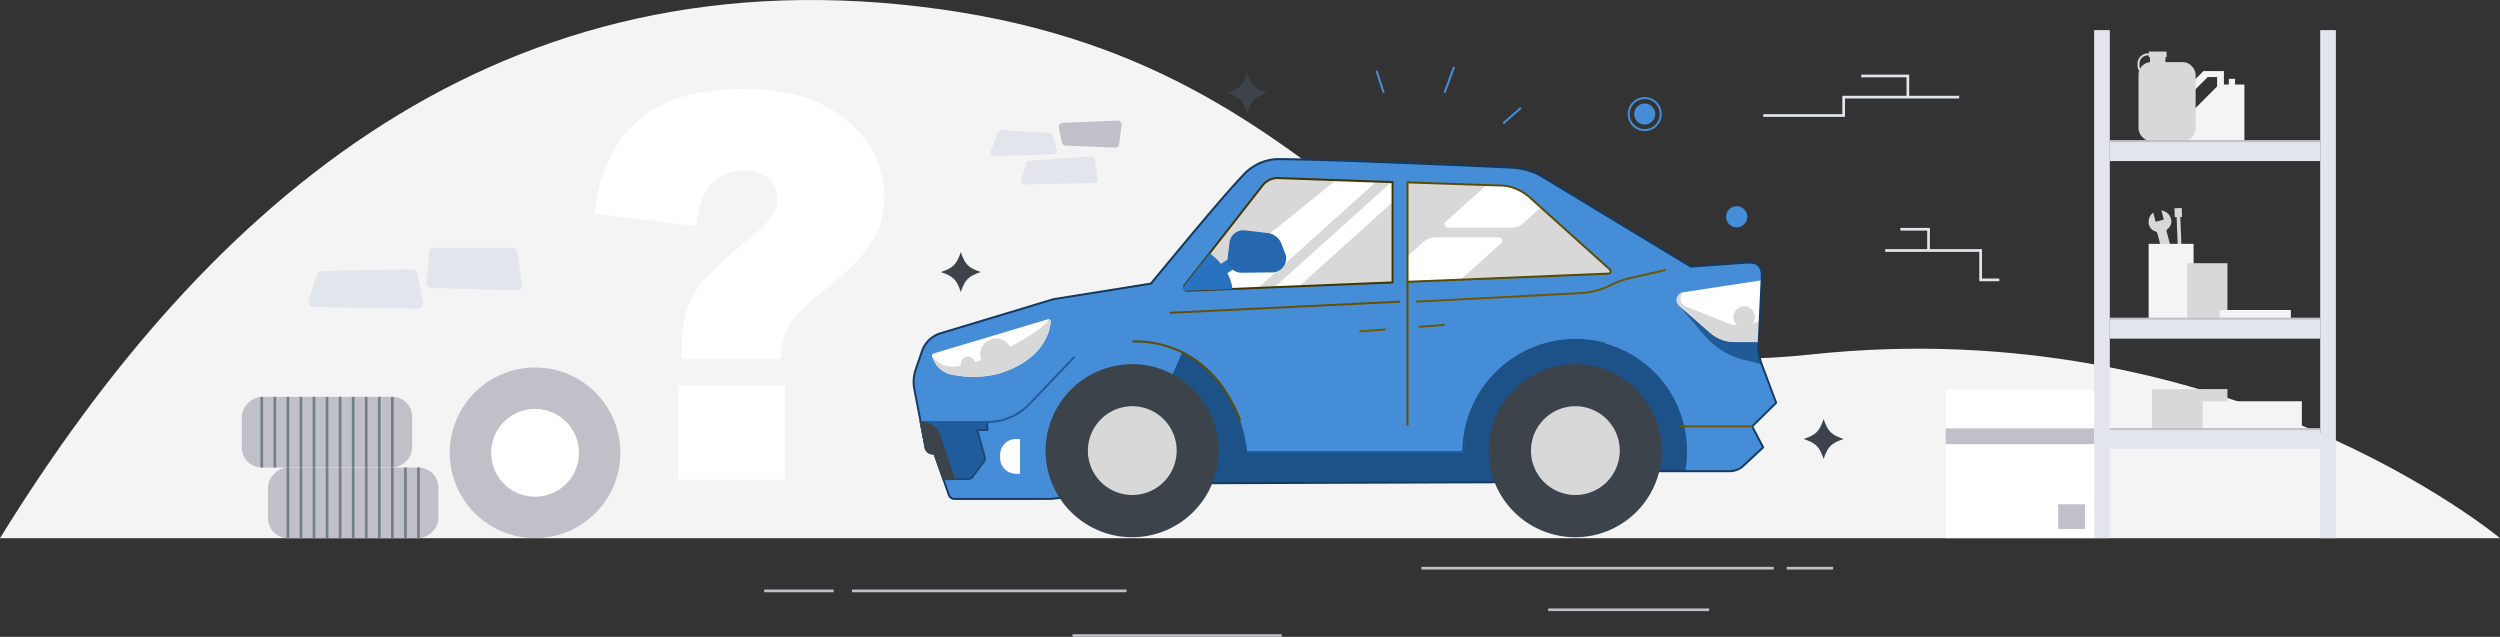 <?xml version="1.0" encoding="UTF-8" standalone="no"?>
<svg
   viewBox="0 0 1858.58 473.49"
   version="1.1"
   id="svg17102"
   sodipodi:docname="faq-header.svg"
   inkscape:version="1.2.2 (732a01da63, 2022-12-09)"
   xmlns:inkscape="http://www.inkscape.org/namespaces/inkscape"
   xmlns:sodipodi="http://sodipodi.sourceforge.net/DTD/sodipodi-0.dtd"
   xmlns="http://www.w3.org/2000/svg"
   xmlns:svg="http://www.w3.org/2000/svg">
  <rect x="0" y="0" width="1858.58" height="473.49" fill="#333333" stroke="none"/>
  <sodipodi:namedview
     id="namedview17104"
     pagecolor="#505050"
     bordercolor="#eeeeee"
     borderopacity="1"
     inkscape:showpageshadow="0"
     inkscape:pageopacity="0"
     inkscape:pagecheckerboard="0"
     inkscape:deskcolor="#505050"
     showgrid="false"
     inkscape:zoom="0.55584533"
     inkscape:cx="661.15515"
     inkscape:cy="401.19074"
     inkscape:window-width="1920"
     inkscape:window-height="1017"
     inkscape:window-x="-8"
     inkscape:window-y="-8"
     inkscape:window-maximized="1"
     inkscape:current-layer="Layer_11" />
  <defs
     id="defs16850">
    <style
       id="style16848">.cls-1{fill:#f4f4f5;}.cls-2{fill:#e2e6ec;}.cls-3{fill:#fff;}.cls-10,.cls-4{fill:#c1c0c8;}.cls-12,.cls-5{fill:#d8d8d8;}.cls-6{fill:#727e88;}.cls-7{fill:#fed428;}.cls-15,.cls-8{fill:#c49f07;}.cls-13,.cls-9{fill:#3d434a;}.cls-10,.cls-11,.cls-12,.cls-13,.cls-15{fill-rule:evenodd;}.cls-11,.cls-14{fill:#e4b909;}</style>
  </defs>
  <g
     id="Layer_2"
     data-name="Layer 2">
    <g
       id="Layer_11"
       data-name="Layer 11">
      <path
         class="cls-1"
         d="M0,400.09H1858.58S1655.65,230.42,1346.3,263.53,1026.58,52.76,699.45,6.92,155.07,148.94,0,400.09Z"
         id="path16852" />
      <polygon
         class="cls-2"
         points="1486.35 209.07 1471.47 209.07 1471.47 187.23 1401.52 187.23 1401.52 185.23 1473.47 185.23 1473.47 207.07 1486.35 207.07 1486.35 209.07"
         id="polygon16854" />
      <polygon
         class="cls-2"
         points="1434.74 186.23 1432.74 186.23 1432.74 171.43 1412.81 171.43 1412.81 169.43 1434.74 169.43 1434.74 186.23"
         id="polygon16856" />
      <polygon
         class="cls-2"
         points="1371.65 86.87 1310.88 86.87 1310.88 84.87 1369.65 84.87 1369.65 71.22 1456.52 71.22 1456.52 73.22 1371.65 73.22 1371.65 86.87"
         id="polygon16858" />
      <polygon
         class="cls-2"
         points="1419.38 72.22 1417.38 72.22 1417.38 57.47 1383.7 57.47 1383.7 55.47 1419.38 55.47 1419.38 72.22"
         id="polygon16860" />
      <path
         class="cls-3"
         d="M580.81,267h-74v-7.4q0-18.9,4.28-30.69a68.1,68.1,0,0,1,12.77-21.53q8.48-9.74,38.08-34.29,15.78-12.86,15.78-23.57t-6.33-16.66q-6.33-5.94-19.19-5.94-13.83,0-22.89,9.16t-11.59,32l-75.59-9.35Q446,117,472.39,91.55t81-25.42q42.46,0,68.58,17.73,35.46,24,35.46,63.9a61.69,61.69,0,0,1-9.16,32q-9.16,15.39-37.41,37.6-19.68,15.58-24.84,25T580.81,267Zm-76.56,19.68h79.29v69.94H504.25Z"
         id="path16862" />
      <rect
         class="cls-4"
         x="568.14"
         y="438.29"
         width="51.6"
         height="2"
         id="rect16864" />
      <rect
         class="cls-4"
         x="633.38"
         y="438.29"
         width="204.12"
         height="2"
         id="rect16866" />
      <rect
         class="cls-4"
         x="797.36"
         y="471.49"
         width="155.46"
         height="2"
         id="rect16868" />
      <rect
         class="cls-4"
         x="1328.31"
         y="421.41"
         width="34.5"
         height="2"
         id="rect16870" />
      <rect
         class="cls-4"
         x="1056.71"
         y="421.41"
         width="261.95"
         height="2"
         id="rect16872" />
      <rect
         class="cls-4"
         x="1151.01"
         y="452.32"
         width="119.66"
         height="2"
         id="rect16874" />
      <path
         class="cls-1"
         d="M1661.59,62.85V58.61H1657v4.24h-3.68v-10h-15.22l-15.47,15.47V104.9h45.93V62.85Zm-13.34,1.43-20.31,20.31V70.65l13.33-13.34h7Z"
         id="path16876" />
      <rect
         class="cls-5"
         x="1589.84"
         y="46.18"
         width="42.46"
         height="58.72"
         rx="9.33"
         id="rect16878" />
      <rect
         class="cls-5"
         x="1598.37"
         y="40.44"
         width="11.48"
         height="11.48"
         id="rect16880" />
      <rect
         class="cls-5"
         x="1597.52"
         y="38.33"
         width="13.18"
         height="4.21"
         id="rect16882" />
      <path
         class="cls-5"
         d="M1605.1,56.26h-8.37a7.65,7.65,0,0,1-7.64-7.64V47.33a7.65,7.65,0,0,1,7.64-7.64h7.38v1.5h-7.38a6.15,6.15,0,0,0-6.14,6.14v1.29a6.15,6.15,0,0,0,6.14,6.14h8.37Z"
         id="path16884" />
      <rect
         class="cls-2"
         x="1568.49"
         y="104.9"
         width="156.43"
         height="14.86"
         id="rect16886" />
      <rect
         class="cls-4"
         x="1568.49"
         y="104.15"
         width="156.43"
         height="1.5"
         id="rect16888" />
      <path
         class="cls-5"
         d="M1619.51,195.68l-.36-9.3,2.77-.11.36,9.3Z"
         id="path16890" />
      <path
         class="cls-5"
         d="M1619.15,186.38l-1-25,2.76-.11,1,25Z"
         id="path16892" />
      <path
         class="cls-5"
         d="M1621.67,215.47a5.24,5.24,0,0,1-5.44-5.41l1-15.6,7.34-.29,2.15,15.49a5.23,5.23,0,0,1-5,5.81Z"
         id="path16894" />
      <path
         class="cls-5"
         d="M1616.54,154.83l5.4-.21.26,6.63-5.4.21Z"
         id="path16896" />
      <path
         class="cls-5"
         d="M1622.78,208.51l.26,6.72a5.11,5.11,0,0,1-1.37.24,5.29,5.29,0,0,1-1.39-.13l-.26-6.73a1.38,1.38,0,0,1,2.76-.1Z"
         id="path16898" />
      <path
         class="cls-5"
         d="M1625.15,198.69l.41,3-8.84.34.18-3Z"
         id="path16900" />
      <path
         class="cls-5"
         d="M1615.28,212.63l-1.79-6.81,6.07-1.6,1.8,6.81a8.48,8.48,0,0,0,3.14-8.95,6.88,6.88,0,0,0-4.72-5c-.75-.23-2.58-.51-2.78-1.27l-6.34-24.07c-.19-.75,1.25-1.88,1.78-2.45a6.87,6.87,0,0,0,1.56-6.58,8.45,8.45,0,0,0-7.14-6.24l1.79,6.8-6.08,1.6-1.79-6.81a8.48,8.48,0,0,0-3.14,8.95,6.88,6.88,0,0,0,4.72,5,2.28,2.28,0,0,1,1.52,1.61l6.33,24.06a2.27,2.27,0,0,1-.51,2.12,6.86,6.86,0,0,0-1.56,6.59,8.48,8.48,0,0,0,7.14,6.24Z"
         id="path16902" />
      <rect
         class="cls-1"
         x="1597.36"
         y="181.28"
         width="33.42"
         height="55.72"
         id="rect16904" />
      <rect
         class="cls-5"
         x="1626"
         y="195.68"
         width="29.94"
         height="41.32"
         id="rect16906" />
      <rect
         class="cls-1"
         x="1650.12"
         y="230.46"
         width="52.98"
         height="6.61"
         id="rect16908" />
      <rect
         class="cls-2"
         x="1568.49"
         y="236.89"
         width="156.43"
         height="14.86"
         id="rect16910" />
      <rect
         class="cls-4"
         x="1568.49"
         y="236.14"
         width="156.43"
         height="1.5"
         id="rect16912" />
      <rect
         class="cls-2"
         x="1724.92"
         y="22.39"
         width="11.65"
         height="377.69"
         id="rect16914" />
      <rect
         class="cls-2"
         x="1556.84"
         y="22.39"
         width="11.65"
         height="377.69"
         id="rect16916" />
      <rect
         class="cls-5"
         x="1599.82"
         y="289.26"
         width="56.12"
         height="29.75"
         id="rect16918" />
      <rect
         class="cls-1"
         x="1637.45"
         y="298.31"
         width="73.83"
         height="20.71"
         id="rect16920" />
      <rect
         class="cls-2"
         x="1568.49"
         y="319.02"
         width="156.43"
         height="14.68"
         id="rect16922" />
      <rect
         class="cls-4"
         x="1568.49"
         y="318.27"
         width="156.43"
         height="1.5"
         id="rect16924" />
      <path
         class="cls-2"
         d="M318.86,187.69l-1.67,22.36a3.78,3.78,0,0,0,3.67,4.06l63.43,1.77a3.78,3.78,0,0,0,3.84-4.31l-3.44-24.14a3.78,3.78,0,0,0-3.74-3.24H322.63A3.78,3.78,0,0,0,318.86,187.69Z"
         id="path16926" />
      <circle
         class="cls-4"
         cx="397.79"
         cy="336.63"
         r="63.42"
         id="circle16928" />
      <circle
         class="cls-3"
         cx="397.79"
         cy="336.63"
         r="32.66"
         id="circle16930" />
      <rect
         class="cls-4"
         x="236.31"
         y="310.52"
         width="52.52"
         height="126.61"
         rx="14.77"
         transform="translate(636.4 111.25) rotate(90)"
         id="rect16932" />
      <rect
         class="cls-6"
         x="310.11"
         y="347.56"
         width="2"
         height="52.52"
         id="rect16934" />
      <rect
         class="cls-6"
         x="300.4"
         y="347.56"
         width="2"
         height="52.52"
         id="rect16936" />
      <rect
         class="cls-6"
         x="290.7"
         y="347.56"
         width="2"
         height="52.52"
         id="rect16938" />
      <rect
         class="cls-6"
         x="280.99"
         y="347.56"
         width="2"
         height="52.52"
         id="rect16940" />
      <rect
         class="cls-6"
         x="271.28"
         y="347.56"
         width="2"
         height="52.52"
         id="rect16942" />
      <rect
         class="cls-6"
         x="261.57"
         y="347.56"
         width="2"
         height="52.52"
         id="rect16944" />
      <rect
         class="cls-6"
         x="251.87"
         y="347.56"
         width="2"
         height="52.52"
         id="rect16946" />
      <rect
         class="cls-6"
         x="242.16"
         y="347.56"
         width="2"
         height="52.52"
         id="rect16948" />
      <rect
         class="cls-6"
         x="232.45"
         y="347.56"
         width="2"
         height="52.52"
         id="rect16950" />
      <rect
         class="cls-6"
         x="222.74"
         y="347.56"
         width="2"
         height="52.52"
         id="rect16952" />
      <rect
         class="cls-6"
         x="213.04"
         y="347.56"
         width="2"
         height="52.52"
         id="rect16954" />
      <rect
         class="cls-4"
         x="216.88"
         y="258"
         width="52.52"
         height="126.61"
         rx="14.77"
         transform="translate(564.44 78.16) rotate(90)"
         id="rect16956" />
      <rect
         class="cls-6"
         x="290.68"
         y="295.04"
         width="2"
         height="52.52"
         id="rect16958" />
      <rect
         class="cls-6"
         x="280.97"
         y="295.04"
         width="2"
         height="52.52"
         id="rect16960" />
      <rect
         class="cls-6"
         x="271.26"
         y="295.04"
         width="2"
         height="52.52"
         id="rect16962" />
      <rect
         class="cls-6"
         x="261.55"
         y="295.04"
         width="2"
         height="52.52"
         id="rect16964" />
      <rect
         class="cls-6"
         x="251.85"
         y="295.04"
         width="2"
         height="52.52"
         id="rect16966" />
      <rect
         class="cls-6"
         x="242.14"
         y="295.04"
         width="2"
         height="52.52"
         id="rect16968" />
      <rect
         class="cls-6"
         x="232.43"
         y="295.04"
         width="2"
         height="52.52"
         id="rect16970" />
      <rect
         class="cls-6"
         x="222.72"
         y="295.04"
         width="2"
         height="52.52"
         id="rect16972" />
      <rect
         class="cls-6"
         x="213.02"
         y="295.04"
         width="2"
         height="52.52"
         id="rect16974" />
      <rect
         class="cls-6"
         x="203.31"
         y="295.04"
         width="2"
         height="52.52"
         id="rect16976" />
      <rect
         class="cls-6"
         x="193.6"
         y="295.04"
         width="2"
         height="52.52"
         id="rect16978" />
      <path
         class="cls-2"
         d="M736.63,112.33l5-13.77a2.84,2.84,0,0,1,2.83-1.87l35.6,2.13a2.84,2.84,0,0,1,2.55,2.06l2.88,10.2a2.83,2.83,0,0,1-2.62,3.6l-43.48,1.44A2.83,2.83,0,0,1,736.63,112.33Z"
         id="path16980" />
      <path
         class="cls-4"
         d="M787.18,95l2.21,10.82a3,3,0,0,0,2.84,2.43l36.63,1.49a3,3,0,0,0,3.12-2.63l1.88-14a3,3,0,0,0-3.14-3.43L790,91.33A3,3,0,0,0,787.18,95Z"
         id="path16982" />
      <path
         class="cls-2"
         d="M765.28,119.47l45.94-3.19a2.51,2.51,0,0,1,2.65,2.12l2.23,14.78a2.51,2.51,0,0,1-2.42,2.88l-52.11,1.1a2.5,2.5,0,0,1-2.44-3.24l3.94-12.7A2.48,2.48,0,0,1,765.28,119.47Z"
         id="path16984" />
      <path
         class="cls-2"
         d="M229.49,223.23l6-19a3.92,3.92,0,0,1,3.65-2.73l67.14-1.37a3.92,3.92,0,0,1,3.91,3.13l4.39,21.57a3.92,3.92,0,0,1-3.9,4.69l-77.54-1.18A3.91,3.91,0,0,1,229.49,223.23Z"
         id="path16986" />
      <circle
         class="cls-7"
         cx="1291.11"
         cy="161.18"
         r="7.12"
         id="circle16988"
         style="fill:#468dd8;fill-opacity:1" />
      <path
         class="cls-8"
         d="M1291.11,169.05a7.87,7.87,0,1,1,7.87-7.87A7.88,7.88,0,0,1,1291.11,169.05Zm0-14.23a6.37,6.37,0,1,0,6.37,6.36A6.37,6.37,0,0,0,1291.11,154.82Z"
         id="path16990"
         style="fill:#468dd8;fill-opacity:1" />
      <path
         class="cls-9"
         d="M927.13,54.15C924,63.36,921.5,65.89,912.28,69c9.22,3.11,11.74,5.63,14.85,14.85C930.24,74.63,932.77,72.11,942,69,932.77,65.89,930.24,63.36,927.13,54.15Z"
         id="path16992" />
      <path
         class="cls-9"
         d="M1355.73,311.51c-3.11,9.21-5.63,11.74-14.85,14.85,9.22,3.11,11.74,5.63,14.85,14.85,3.11-9.22,5.64-11.74,14.85-14.85C1361.37,323.25,1358.84,320.72,1355.73,311.51Z"
         id="path16994" />
      <path
         class="cls-9"
         d="M714.3,187.39c-3.11,9.22-5.63,11.74-14.85,14.85,9.22,3.11,11.74,5.63,14.85,14.85,3.11-9.22,5.64-11.74,14.85-14.85C719.94,199.13,717.41,196.61,714.3,187.39Z"
         id="path16996" />
      <rect
         class="cls-7"
         x="1067.17"
         y="58.61"
         width="20.56"
         height="1.5"
         transform="translate(645.73 1048.32) rotate(-69.57)"
         id="rect16998"
         style="fill:#468dd8;fill-opacity:1" />
      <rect
         class="cls-7"
         x="1025.27"
         y="52.11"
         width="1.5"
         height="17.32"
         transform="translate(31.84 321.57) rotate(-18.09)"
         id="rect17000"
         style="fill:#468dd8;fill-opacity:1" />
      <rect
         class="cls-7"
         x="1115.73"
         y="84.05"
         width="17.61"
         height="1.5"
         transform="matrix(0.75, -0.66, 0.66, 0.75, 224.72, 764.59)"
         id="rect17002"
         style="fill:#468dd8;fill-opacity:1" />
      <path
         class="cls-10"
         d="M785.34,274.17a13.53,13.53,0,1,0,13.58,13.53A13.56,13.56,0,0,0,785.34,274.17Z"
         id="path17004" />
      <path
         class="cls-7"
         d="M1302.64,317l8.2,15.58-14.73,13.72a15,15,0,0,1-10.18,4h-55.1l-119.66,8.25-70.32.23-146.34.46-52.57,5.4-60.82,6.27H709.6a4.4,4.4,0,0,1-4.19-3L694.66,337h-1.25a5.36,5.36,0,0,1-5.27-4.33l-3.65-18.91-4.74-24.64a27.88,27.88,0,0,1,1-14.32l4.31-12.56.4-1.17a21.15,21.15,0,0,1,13.88-13.37l32.18-9.7,43-13,8.94-2.69,72.12-11.53c24-28.89,53.82-65.23,69.52-81.57a35.79,35.79,0,0,1,26.13-11c20,.18,56.46,1.42,91.18,2.81,35.53,1.39,69.23,2.92,81.52,3.55a50.7,50.7,0,0,1,21.3,5.87l31.35,19L1257,198.19l39.28-2.85c9.75-.93,14.42,1.1,13.3,13.09l-2.4,52.17,1.76,8.1,11.52,30.75Z"
         id="path17006"
         style="fill:#468dd8;fill-opacity:1" />
      <path
         class="cls-11"
         d="M1248.54,227.46l18.33,21.62a57.34,57.34,0,0,0,30.38,18.66l12.46,3-2.52-10.12.29-6.32-26.06-1Z"
         id="path17008"
         style="fill:#205a97;fill-opacity:1" />
      <path
         class="cls-3"
         d="M1307.48,254.28h-17.69a28.15,28.15,0,0,1-18.54-7l-22.71-19.86a5.84,5.84,0,0,1,3-10.18l58.07-8.86Z"
         id="path17010" />
      <path
         class="cls-5"
         d="M1304.2,240.19a30,30,0,0,1-21.06-.44l-29.85-11.91a6.21,6.21,0,0,1-1.63-10.58l-.14,0a5.84,5.84,0,0,0-3,10.18l22.71,19.86a28.14,28.14,0,0,0,18.53,7h17.7l.72-15.5Z"
         id="path17012" />
      <path
         class="cls-12"
         d="M1296.91,227.75a8,8,0,1,0,7.73,8.35,8,8,0,0,0-7.73-8.35"
         id="path17014" />
      <path
         class="cls-11"
         d="M1254.15,336.11a82.82,82.82,0,0,1-1.21,14.18h-22.11l-119.66,8.25-70.32.23-146.34.46-52.57,5.4V294.15h22.74l14.47-32.71c25.26,13.06,45,42.76,48,74.67l161.38.28v-.28a82.82,82.82,0,1,1,165.63,0Z"
         id="path17016"
         style="fill:#1d5289;fill-opacity:1" />
      <path
         class="cls-8"
         d="M709.6,371.65a5.15,5.15,0,0,1-4.9-3.48l-10.58-30.38h-.71a6.13,6.13,0,0,1-6-4.94L679,289.3a28.74,28.74,0,0,1,1-14.71l4.71-13.72A21.94,21.94,0,0,1,699.13,247l32.18-9.7,51.93-15.68.1,0,71.84-11.49,7.27-8.78c22.49-27.14,48-57.91,62.11-72.61a36.51,36.51,0,0,1,26.67-11.23c23.62.21,67.28,1.85,91.21,2.81,35.77,1.4,69.21,2.92,81.52,3.55a51.68,51.68,0,0,1,21.62,6l111.62,67.59,39-2.83c6-.58,9.53.1,11.69,2.27s3,5.87,2.41,11.64l-2.39,52,1.73,7.95,11.5,30.7a.75.75,0,0,1-.18.79l-17.44,17.16,7.94,15.09a.75.75,0,0,1-.15.9l-14.73,13.72a15.66,15.66,0,0,1-10.69,4.19h-55.1l-119.61,8.25-70.37.23L894.51,360,781.19,371.64Zm74-148.56-8.89,2.68-43,13-32.18,9.7a20.42,20.42,0,0,0-13.38,12.89l-4.71,13.73a27.19,27.19,0,0,0-1,13.94l8.39,43.55a4.63,4.63,0,0,0,4.54,3.72h1.25a.73.73,0,0,1,.7.5l10.75,30.89a3.66,3.66,0,0,0,3.49,2.47h71.52l60.74-6.27,52.57-5.4,216.73-.69,119.61-8.25h55.16a14.13,14.13,0,0,0,9.66-3.79l14.32-13.33L1302,317.35a.76.76,0,0,1,.14-.89l17.49-17.21L1308.25,269l0-.1-1.76-8.1a.67.67,0,0,1,0-.2l2.4-52.17c.49-5.32-.13-8.63-2-10.47s-4.95-2.37-10.5-1.84l-39.3,2.86a.82.82,0,0,1-.44-.11l-111.79-67.7a50.24,50.24,0,0,0-20.95-5.76c-12.31-.63-45.74-2.15-81.51-3.55-23.92-1-67.56-2.6-91.16-2.81h-.32a35.15,35.15,0,0,0-25.26,10.77c-14.09,14.66-39.56,45.41-62,72.53l-7.46,9a.74.74,0,0,1-.46.26Z"
         id="path17018"
         style="fill:#153a62;fill-opacity:1" />
      <path
         class="cls-13"
         d="M1171.33,270.72a64.34,64.34,0,1,1-64.62,64.33,64.5,64.5,0,0,1,64.62-64.33"
         id="path17020" />
      <path
         class="cls-12"
         d="M1171.33,302a33,33,0,1,1-33.16,33,33.1,33.1,0,0,1,33.16-33"
         id="path17022" />
      <path
         class="cls-3"
         d="M778.82,237.42a1.78,1.78,0,0,1,2.29,1.85c-.64,7.31-5.44,28.42-39,38.63a77.46,77.46,0,0,1-35.11.42,18.14,18.14,0,0,1-12.69-10.27L693,265.2a1.79,1.79,0,0,1,1.12-2.43Z"
         id="path17024" />
      <path
         class="cls-5"
         d="M779.39,237.36v.12c-1.09,7.26-57.35,39.85-76.4,34.43a18.23,18.23,0,0,1-10.11-7.31,2.18,2.18,0,0,0,.14.6l1.28,2.85A18.14,18.14,0,0,0,707,278.32a77.46,77.46,0,0,0,35.11-.42c33.57-10.21,38.37-31.32,39-38.63a1.77,1.77,0,0,0-1.72-1.91"
         id="path17026" />
      <path
         class="cls-14"
         d="M734.05,319.66h-7.51l5.5,20a4.46,4.46,0,0,1-.73,3.84l-8.17,10.87a4.48,4.48,0,0,1-3.58,1.78H701.43L694.67,337H693.4a5.35,5.35,0,0,1-5.26-4.34l-3.65-18.88v0h49.56Z"
         id="path17028"
         style="fill:#215d9d;fill-opacity:1" />
      <path
         class="cls-8"
         d="M719.56,356.89H700.89l-6.75-19.1h-.74a6.12,6.12,0,0,1-6-5l-3.66-19v-.75l.75,0H734.8v7.37h-7.28l5.24,19a5.16,5.16,0,0,1-.85,4.49l-8.17,10.87A5.26,5.26,0,0,1,719.56,356.89Zm-17.6-1.5h17.6a3.75,3.75,0,0,0,3-1.48L730.71,343a3.68,3.68,0,0,0,.61-3.19l-5.76-20.94h7.74v-4.37H685.4l3.47,18a4.62,4.62,0,0,0,4.53,3.74h1.8Z"
         id="path17030"
         style="fill:#1a4a7c;fill-opacity:1" />
      <path
         class="cls-3"
         d="M755.33,352.24h3V326.36h-3a11.78,11.78,0,0,0-11.81,11.76v2.36a11.78,11.78,0,0,0,11.81,11.76"
         id="path17032" />
      <path
         class="cls-5"
         d="M1034.41,135.37l-11.16-.4-29.91-1.07-43.24-1.53a14.32,14.32,0,0,0-11.19,5.14l-58.07,74.28a2.67,2.67,0,0,0,2.15,4.38l19.8-.81L935.36,214l12.16-.49,18.33-.76,69.43-2.83V135.4Z"
         id="path17034" />
      <polygon
         class="cls-3"
         points="1023.25 134.97 935.36 214.03 891.81 215.81 993.34 133.9 1023.25 134.97"
         id="polygon17036" />
      <polygon
         class="cls-3"
         points="1035.28 135.4 1035.28 150.33 965.85 212.78 947.52 213.54 1034.41 135.37 1035.28 135.4"
         id="polygon17038" />
      <path
         class="cls-8"
         d="M882.9,216.92a3.41,3.41,0,0,1-2.63-5.61l58.05-74.26a15.07,15.07,0,0,1,11.6-5.44h.18l85.2,3a.74.74,0,0,1,.73.75V210a.76.76,0,0,1-.72.75L883,216.91Zm67-83.81A13.55,13.55,0,0,0,939.49,138l-58.06,74.26a1.88,1.88,0,0,0-.27,2.08,1.91,1.91,0,0,0,1.81,1.09l151.56-6.19v-73.1h-.14l-84.32-3Z"
         id="path17040"
         style="fill:#423602;fill-opacity:1" />
      <path
         class="cls-5"
         d="M1196.77,200.3l-51.27-46.1-8.7-7.84c-5.69-4.8-12.85-8.12-20.3-8.37l-11.39-.39-58.73-2V209.5l39.42-1.61,109.81-4.48A1.78,1.78,0,0,0,1196.77,200.3Z"
         id="path17042" />
      <path
         class="cls-3"
         d="M1116,180.75l-30.17,27.14-39.42,1.61V190.41l11.24-10.1a15.07,15.07,0,0,1,10.06-3.86h46.65A2.46,2.46,0,0,1,1116,180.75Z"
         id="path17044" />
      <path
         class="cls-3"
         d="M1145.5,154.2l-13.21,11.87a12.17,12.17,0,0,1-8.15,3.14H1076.4a2.47,2.47,0,0,1-1.65-4.31l30.36-27.3,11.39.39c7.45.25,14.61,3.57,20.3,8.37Z"
         id="path17046" />
      <path
         class="cls-8"
         d="M1046.38,210.25a.78.78,0,0,1-.52-.21.74.74,0,0,1-.23-.54V135.59a.73.73,0,0,1,.23-.54.69.69,0,0,1,.54-.21l70.13,2.4c7.13.24,14.5,3.27,20.75,8.54l60,54a2.48,2.48,0,0,1,.7,2.76,2.52,2.52,0,0,1-2.34,1.66l-149.21,6.09Zm.75-73.89v72.36l148.45-6.06a1,1,0,0,0,1-.68,1,1,0,0,0-.29-1.12h0l-60-54c-6-5-13-7.94-19.82-8.17Z"
         id="path17048"
         style="fill:#5c4b03;fill-opacity:1" />
      <path
         class="cls-12"
         d="M740.16,251.66A11.89,11.89,0,1,1,728.72,264a11.92,11.92,0,0,1,11.44-12.36"
         id="path17050" />
      <path
         class="cls-12"
         d="M719.43,265.17a5.32,5.32,0,1,1-5.12,5.53,5.34,5.34,0,0,1,5.12-5.53"
         id="path17052" />
      <path
         class="cls-13"
         d="M841.93,270.72a64.34,64.34,0,1,1-64.61,64.33,64.51,64.51,0,0,1,64.61-64.33"
         id="path17054" />
      <path
         class="cls-12"
         d="M841.93,302a33,33,0,1,1-33.16,33,33.1,33.1,0,0,1,33.16-33"
         id="path17056" />
      <path
         class="cls-8"
         d="M921.39,313.14c-12.33-32.91-33.25-47.06-48.62-53.13-16.68-6.59-30.63-5.37-30.77-5.36l-.14-1.5c.14,0,14.39-1.26,31.39,5.44,15.68,6.18,37,20.56,49.54,54Z"
         id="path17058"
         style="fill:#5c4b03;fill-opacity:1" />
      <path
         class="cls-15"
         d="M899.24,188.25S914.4,198.42,916.3,215L881,216.23a1.78,1.78,0,0,1-1.44-2.92Z"
         id="path17060"
         style="fill:#2872c0;fill-opacity:1" />
      <path
         class="cls-15"
         d="M922.77,186.13l4.36,7.16L903,209.4a5.66,5.66,0,0,1-5.58-2.18c-1.37-1.85-.05-3,1.21-5l24.11-16.11"
         id="path17062"
         style="fill:#2871be;fill-opacity:1" />
      <path
         class="cls-15"
         d="M945.79,202.56a10.6,10.6,0,0,0,10.35-11.65,4.46,4.46,0,0,0-.29-1.25c-1.09-2.89-2.19-5.84-3.17-8.41a12.51,12.51,0,0,0-10.26-8l-16.91-2a10.32,10.32,0,0,0-11.46,9c-.41,3.51-.87,7.45-1.3,11.05a9.8,9.8,0,0,0,.18,3.54,10.39,10.39,0,0,0,10.21,7.94l22.65-.29"
         id="path17064"
         style="fill:#2568af;fill-opacity:1" />
      <rect
         class="cls-8"
         x="927.13"
         y="335.35"
         width="160.79"
         height="1.5"
         id="rect17066"
         style="fill:#205a97;fill-opacity:1" />
      <rect
         class="cls-8"
         x="1045.63"
         y="209.5"
         width="1.5"
         height="106.95"
         id="rect17068"
         style="fill:#614f03;fill-opacity:1" />
      <rect
         class="cls-8"
         x="1010.57"
         y="244.88"
         width="19.69"
         height="1.5"
         transform="translate(-14.86 73.04) rotate(-4.07)"
         id="rect17070"
         style="fill:#705b04;fill-opacity:1" />
      <path
         class="cls-8"
         d="M1088.67,336.1h-1.5a84.24,84.24,0,0,1,106.45-81.17l-.4,1.45a82.73,82.73,0,0,0-104.55,79.72Z"
         id="path17072"
         style="fill:#1d5289;fill-opacity:1" />
      <path
         class="cls-8"
         d="M734.05,314.54H684.5V313h49.55a42.68,42.68,0,0,0,30.77-13.18l33.56-35.22,1.09,1L765.9,300.9A44.18,44.18,0,0,1,734.05,314.54Z"
         id="path17074"
         style="fill:#215d9d;fill-opacity:1" />
      <path
         class="cls-9"
         d="M709.28,356.14h-7.85L694.67,337H693.4a5.35,5.35,0,0,1-5.26-4.34l-3.65-18.88a15.22,15.22,0,0,1,14.17,10.42Z"
         id="path17076" />
      <path
         class="cls-9"
         d="M709.28,356.89h-7.85a.75.75,0,0,1-.71-.5l-6.58-18.6h-.74a6.12,6.12,0,0,1-6-5L683.75,314a.77.77,0,0,1,.16-.62.72.72,0,0,1,.59-.27A16,16,0,0,1,699.37,324L710,355.9a.75.75,0,0,1-.71,1Zm-7.32-1.5h6.28L698,324.46a14.49,14.49,0,0,0-12.54-9.86l3.46,17.95a4.62,4.62,0,0,0,4.53,3.74h1.27a.76.76,0,0,1,.71.5Z"
         id="path17078" />
      <rect
         class="cls-8"
         x="1248.35"
         y="316.25"
         width="54.29"
         height="1.5"
         id="rect17080"
         style="fill:#6e5904;fill-opacity:1" />
      <path
         class="cls-8"
         d="M1052.78,225l-.08-1.49,122.1-6.35a56.84,56.84,0,0,0,23-6.14,58.2,58.2,0,0,1,13.54-4.91l27-6.19.34,1.47-27,6.18a56.89,56.89,0,0,0-13.19,4.78,58.27,58.27,0,0,1-23.58,6.31Z"
         id="path17082"
         style="fill:#6b5704;fill-opacity:1" />
      <rect
         class="cls-8"
         x="869.63"
         y="227.65"
         width="171.3"
         height="1.5"
         transform="translate(-9.95 46.61) rotate(-2.78)"
         id="rect17084"
         style="fill:#645104;fill-opacity:1" />
      <rect
         class="cls-8"
         x="1054.73"
         y="241.48"
         width="19.23"
         height="1.5"
         transform="translate(-15.56 83.15) rotate(-4.44)"
         id="rect17086"
         style="fill:#695504;fill-opacity:1" />
      <path
         class="cls-7"
         d="M1222.74,97.45a12.65,12.65,0,1,1,12.65-12.65A12.66,12.66,0,0,1,1222.74,97.45Zm0-23.79a11.15,11.15,0,1,0,11.15,11.14A11.16,11.16,0,0,0,1222.74,73.66Z"
         id="path17088"
         style="fill:#468dd8;fill-opacity:1" />
      <circle
         class="cls-7"
         cx="1222.74"
         cy="84.8"
         r="7.07"
         id="circle17090"
         style="fill:#468dd8;fill-opacity:1" />
      <path
         class="cls-7"
         d="M1222.74,92.62a7.82,7.82,0,1,1,7.81-7.82A7.83,7.83,0,0,1,1222.74,92.62Zm0-14.13a6.32,6.32,0,1,0,6.31,6.31A6.32,6.32,0,0,0,1222.74,78.49Z"
         id="path17092"
         style="fill:#468dd8;fill-opacity:1" />
      <rect
         class="cls-3"
         x="1446.46"
         y="289.71"
         width="110.37"
         height="110.37"
         transform="translate(3003.3 689.8) rotate(180)"
         id="rect17094" />
      <rect
         class="cls-4"
         x="1446.46"
         y="318.45"
         width="110.37"
         height="11.77"
         transform="translate(3003.3 648.67) rotate(180)"
         id="rect17096" />
      <rect
         class="cls-4"
         x="1530.14"
         y="374.88"
         width="19.91"
         height="18.34"
         transform="translate(3080.19 768.11) rotate(180)"
         id="rect17098" />
    </g>
  </g>
</svg>

